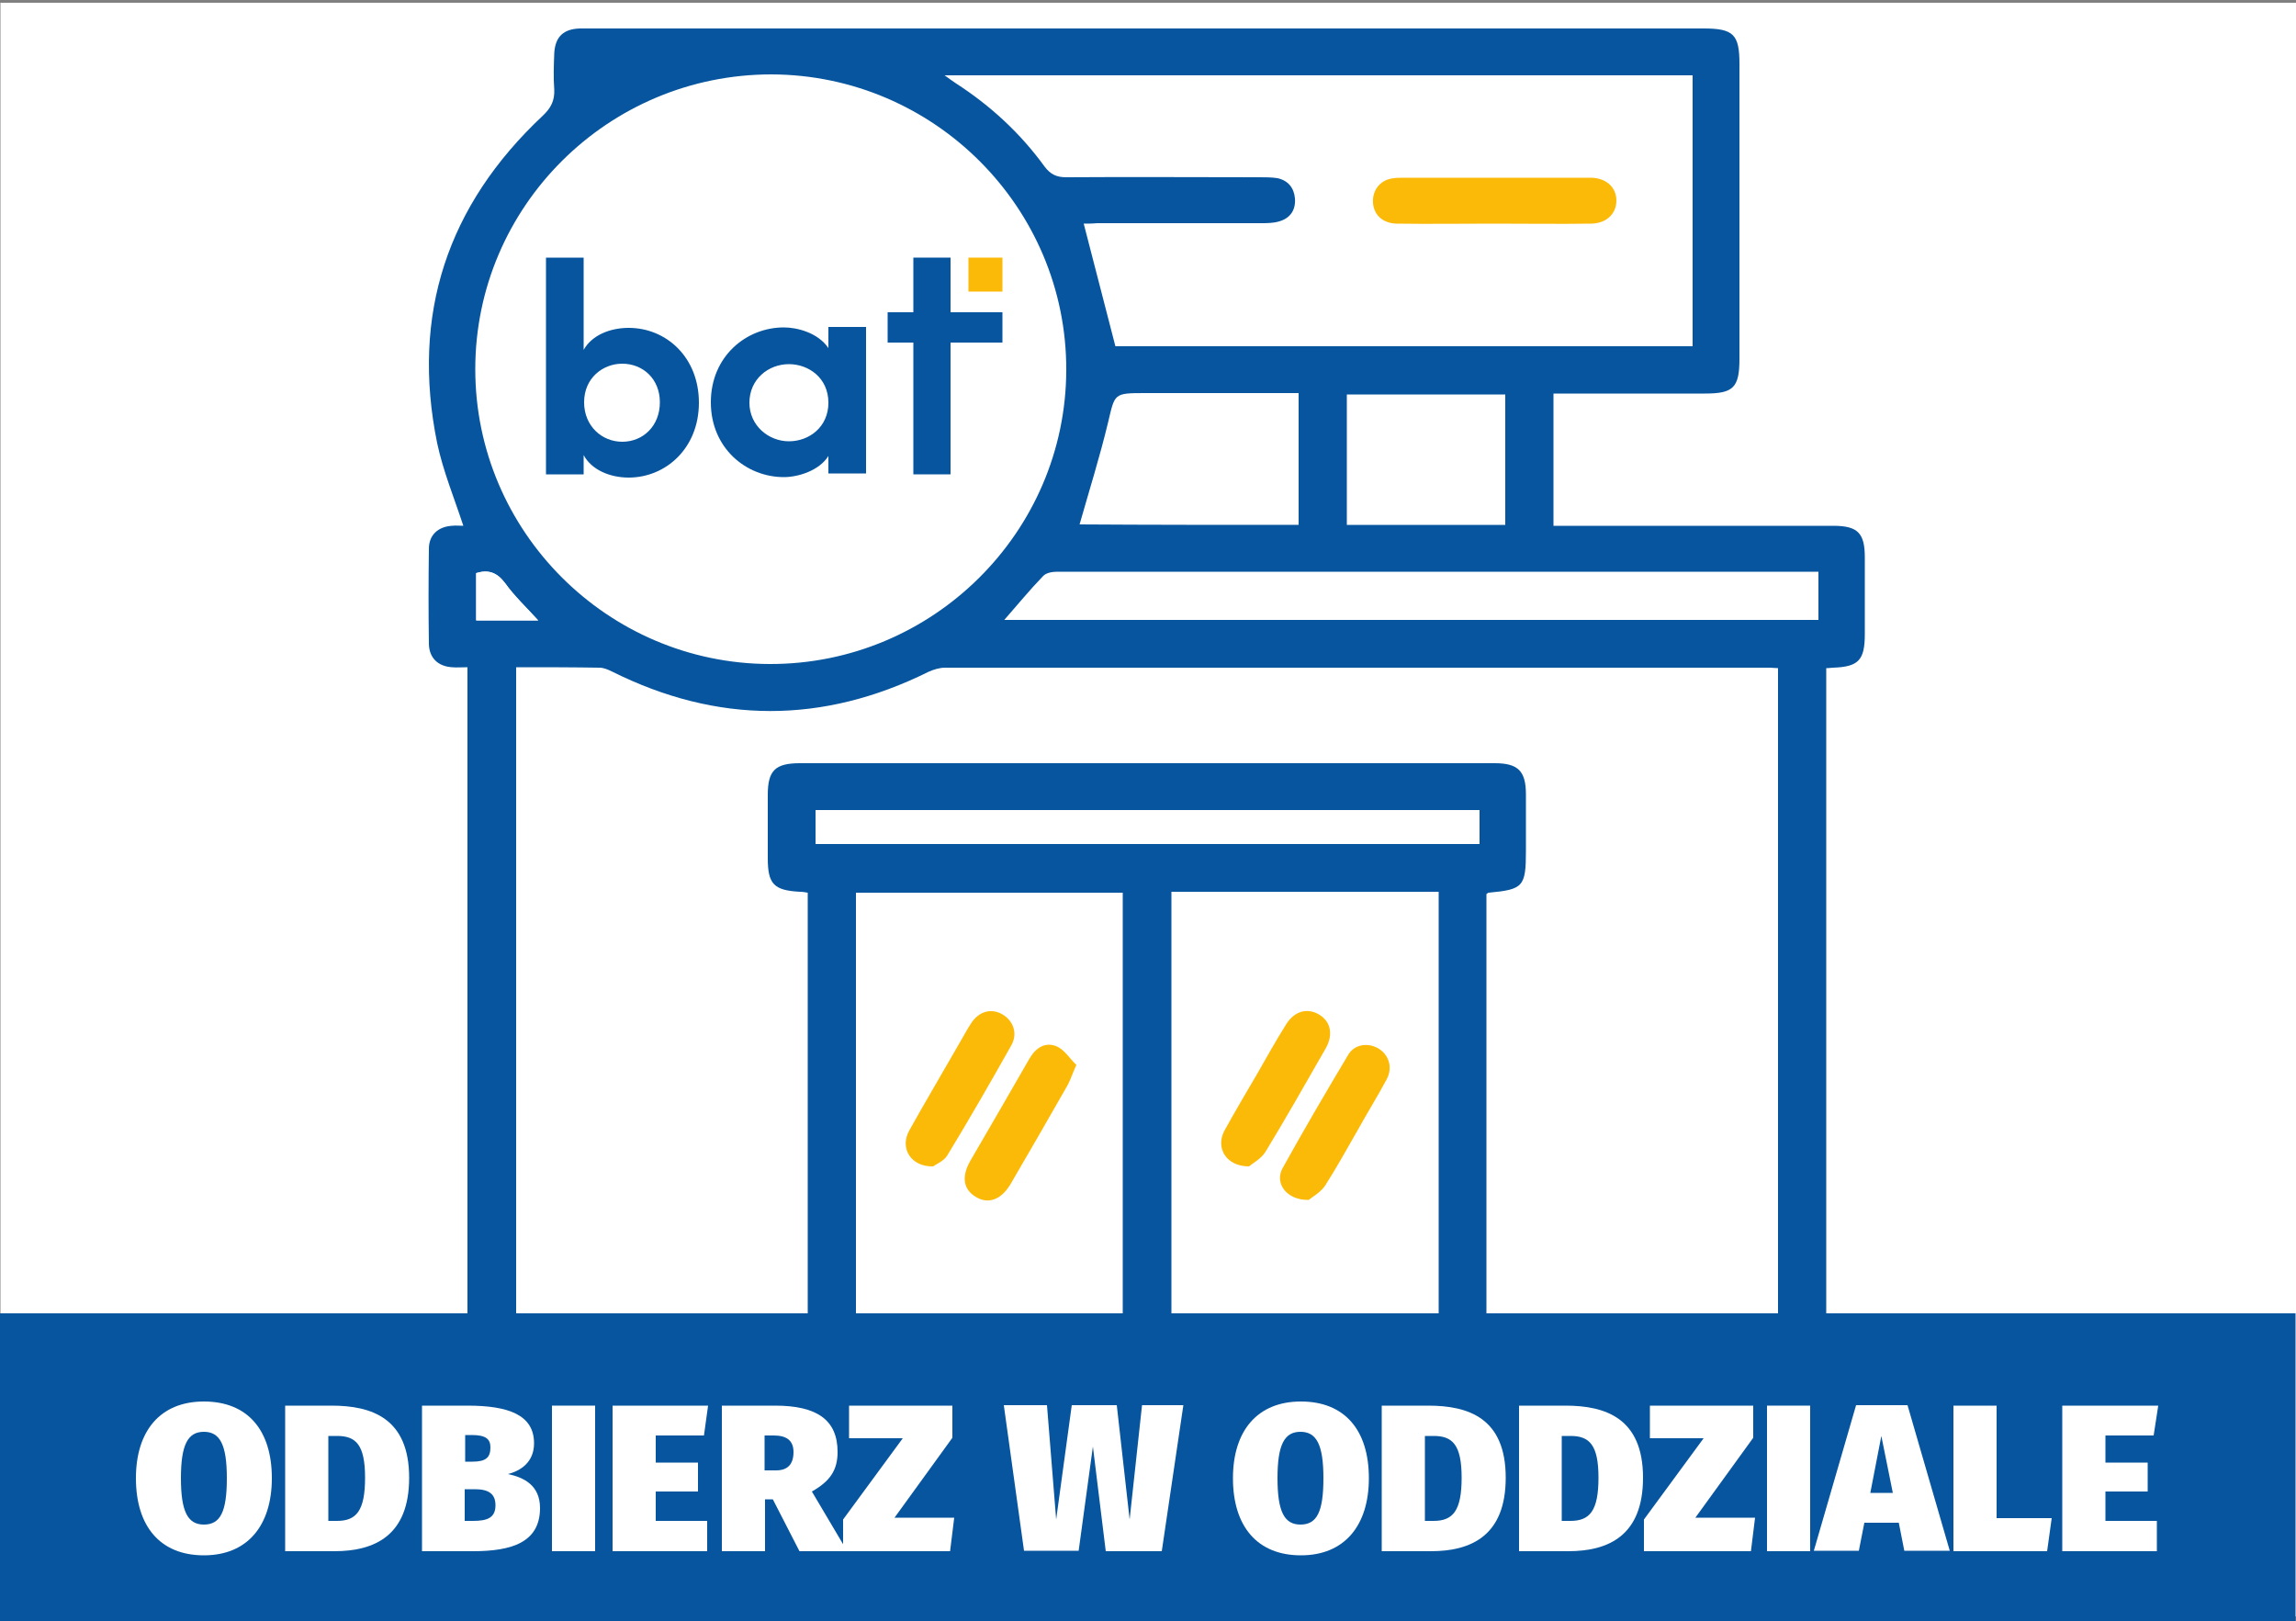 <?xml version="1.0" encoding="utf-8"?>
<!-- Generator: Adobe Illustrator 28.0.0, SVG Export Plug-In . SVG Version: 6.00 Build 0)  -->
<svg version="1.1" id="Warstwa_1" xmlns="http://www.w3.org/2000/svg" xmlns:xlink="http://www.w3.org/1999/xlink" x="0px" y="0px"
	 viewBox="0 0 500 353" style="enable-background:new 0 0 500 353;" xml:space="preserve">
<rect x="0" y="0" width="500" height="353" fill="#808080" stroke="none"/>
<style type="text/css">
	.st0{fill:#FFFFFF;}
	.st1{fill:#07559E;}
	.st2{fill:#FBBA07;}
</style>
<rect x="0.1" y="0.6" class="st0" width="500.9" height="351.4"/>
<g>
	<path class="st1" d="M101.8,145.3c-1.3,0-2.3,0.1-3.4,0c-3-0.2-4.9-2-5-5c-0.1-6.9-0.1-13.8,0-20.8c0-3,2-4.8,5-5
		c0.9-0.1,1.8,0,2.5,0c-2-6.1-4.4-11.9-5.7-18c-5.7-28,2.2-51.8,23-71.3c1.8-1.7,2.6-3.3,2.5-5.7c-0.2-2.6-0.1-5.2,0-7.9
		c0.2-3.6,2-5.3,5.6-5.4c0.7,0,1.5,0,2.2,0c80.8,0,161.7,0,242.5,0c6.5,0,7.8,1.3,7.8,7.7c0,21.4,0,42.8,0,64.2
		c0,6.3-1.3,7.6-7.5,7.6c-10.9,0-21.8,0-33,0c0,9.6,0,19,0,28.8c1,0,2.1,0,3.2,0c19.2,0,38.5,0,57.7,0c5.4,0,6.9,1.6,6.9,6.9
		c0,5.6,0,11.1,0,16.7c0,5.7-1.4,7.1-6.9,7.3c-0.4,0-0.8,0.1-1.5,0.1c0,47.3,0,94.5,0,141.7c0.2,0.1,0.4,0.3,0.6,0.3
		c7.1,0.4,7.9,1.3,7.9,8.3c0,5.5,0,10.9,0,16.4c0,4.5-1.8,6.3-6.3,6.3c-22,0-43.9,0-65.9,0c-77.6,0-155.1,0-232.7,0
		c-6.6,0-7.9-1.2-7.9-7.9c0-5.2,0-10.5,0-15.7c0-5.7,1.3-7.1,6.9-7.2c0.4,0,0.8-0.1,1.5-0.1C101.8,240.2,101.8,192.9,101.8,145.3z
		 M112.4,145.3c0,47.6,0,94.8,0,142.1c21.3,0,42.4,0,63.5,0c0-31.1,0-62,0-93c-0.6-0.1-1.1-0.2-1.7-0.2c-5.7-0.3-7-1.7-7-7.3
		c0-4.6,0-9.2,0-13.8c0-5.3,1.6-6.9,7-6.9c20.7,0,41.4,0,62.1,0c29.7,0,59.5,0,89.2,0c5.1,0,6.8,1.7,6.8,6.8c0,4.1,0,8.2,0,12.3
		c0,7.8-0.6,8.4-8.1,9.1c-0.2,0-0.3,0.2-0.5,0.3c0,30.9,0,61.8,0,92.8c21.2,0,42.3,0,63.5,0c0-47.4,0-94.6,0-142
		c-0.7,0-1.2-0.1-1.7-0.1c-59.9,0-119.8,0-179.7,0c-1.2,0-2.5,0.4-3.6,0.9c-23,11.4-46,11.4-69-0.1c-0.8-0.4-1.8-0.8-2.6-0.8
		C124.6,145.3,118.7,145.3,112.4,145.3z M103.5,80.4c0,35.3,28.8,64.1,64.1,64.2c35.5,0.1,64.5-28.7,64.6-64
		c0.1-35.4-28.8-64.3-64.2-64.4C132.4,16.2,103.5,45,103.5,80.4z M236,48.7c2.3,9,4.6,17.7,6.9,26.7c41.5,0,83.5,0,125.7,0
		c0-19.7,0-39.3,0-59c-54.2,0-108.2,0-162.9,0c1.1,0.8,1.8,1.3,2.4,1.7c7.6,4.9,14.1,10.9,19.4,18.2c1.3,1.7,2.6,2.3,4.7,2.3
		c14.1-0.1,28.2,0,42.2,0c1.3,0,2.5,0,3.8,0.2c2.3,0.5,3.6,2.1,3.8,4.4c0.2,2.5-1,4.3-3.4,5c-1.3,0.4-2.7,0.4-4.1,0.4
		c-11.9,0-23.7,0-35.6,0C237.9,48.7,236.7,48.7,236,48.7z M244.5,287.5c0-31.3,0-62.2,0-93.1c-19.5,0-38.8,0-58.1,0
		c0,31.2,0,62.1,0,93.1C205.9,287.5,225.1,287.5,244.5,287.5z M255.1,194.2c0,31.2,0,62.2,0,93.2c19.5,0,38.8,0,58.2,0
		c0-31.1,0-62.1,0-93.2C293.8,194.2,274.6,194.2,255.1,194.2z M396,297.9c-97.6,0-195,0-292.4,0c0,3.5,0,6.9,0,10.3
		c97.5,0,194.9,0,292.4,0C396,304.7,396,301.4,396,297.9z M218.7,135c59.3,0,118.3,0,177.3,0c0-3.6,0-7,0-10.5c-1.5,0-2.8,0-4,0
		c-40.7,0-81.3,0-122,0c-13.2,0-26.5,0-39.7,0c-1.1,0-2.4,0.2-3.1,0.9C224.2,128.5,221.6,131.7,218.7,135z M282.8,114.3
		c0-9.6,0-19,0-28.7c-1.4,0-2.5,0-3.6,0c-10,0-19.9,0-29.9,0c-6.8,0-6.5,0.1-8,6.4c-1.8,7.5-4.1,14.8-6.2,22.2
		C250.5,114.3,266.5,114.3,282.8,114.3z M322.2,176.4c-48.4,0-96.6,0-144.6,0c0,2.6,0,5,0,7.4c48.3,0,96.5,0,144.6,0
		C322.2,181.2,322.2,178.9,322.2,176.4z M327.8,114.3c0-9.6,0-18.9,0-28.4c-11.6,0-22.9,0-34.5,0c0,9.5,0,18.9,0,28.4
		C304.8,114.3,316.2,114.3,327.8,114.3z M117.2,135.1c-2.7-2.9-5.2-5.3-7.2-8.1c-1.8-2.4-3.7-3-6.3-2.2c0,3.5,0,6.9,0,10.3
		C108.2,135.1,112.5,135.1,117.2,135.1z"/>
	<path class="st0" d="M117.2,135.1c-4.7,0-9,0-13.5,0c0-3.4,0-6.8,0-10.3c2.6-0.8,4.5-0.2,6.3,2.2
		C112,129.8,114.6,132.2,117.2,135.1z"/>
	<path class="st2" d="M325.2,48.7c-7,0-14.1,0.1-21.1,0c-3-0.1-4.9-1.9-5.1-4.5c-0.2-2.6,1.4-4.8,3.9-5.3c0.9-0.2,1.9-0.2,2.8-0.2
		c13.1,0,26.3,0,39.4,0c0.5,0,1.1,0,1.6,0c3.3,0.2,5.3,2.2,5.3,5c0,2.8-2.1,4.9-5.4,5C339.5,48.8,332.3,48.7,325.2,48.7
		C325.2,48.7,325.2,48.7,325.2,48.7z"/>
	<path class="st2" d="M203.2,254c-4.9,0.1-7.3-4-5.2-7.8c3.5-6.3,7.2-12.5,10.8-18.8c0.9-1.5,1.7-3.1,2.7-4.6
		c1.7-2.6,4.4-3.3,6.8-1.9c2.4,1.4,3.4,4.2,1.9,6.8c-4.5,8-9.1,16-13.9,23.9C205.6,252.8,203.9,253.5,203.2,254z"/>
	<path class="st2" d="M234.4,231.9c-0.9,2-1.3,3.3-1.9,4.4c-4.1,7.2-8.2,14.3-12.4,21.5c-2,3.4-4.8,4.5-7.5,2.9
		c-2.8-1.6-3.3-4.4-1.3-7.9c4.3-7.4,8.6-14.8,12.9-22.3c1.4-2.4,3.5-3.7,6-2.6C231.9,228.7,233,230.6,234.4,231.9z"/>
	<path class="st2" d="M272,254c-5,0-7.3-4-5.4-7.7c2.3-4.2,4.8-8.4,7.2-12.5c2-3.5,4-7.1,6.2-10.6c1.8-3,4.6-3.8,7.2-2.3
		c2.6,1.5,3.2,4.4,1.5,7.4c-4.3,7.5-8.6,15.1-13.1,22.5C274.6,252.4,272.8,253.3,272,254z"/>
	<path class="st2" d="M285,261.3c-4.8,0.1-7.5-3.6-5.7-6.9c4.6-8.3,9.4-16.5,14.3-24.7c1.4-2.4,4.5-2.7,6.7-1.3
		c2.2,1.4,3,4.1,1.7,6.6c-2.1,3.9-4.4,7.6-6.5,11.4c-2.3,4-4.5,8-7,11.9C287.4,259.8,285.7,260.7,285,261.3z"/>
	<path class="st1" d="M118.9,103.3V56.1h8.2v20.1c1.7-3.1,5.6-4.8,9.8-4.8c8.2,0,15.3,6.4,15.3,16.3c0,9.9-7.2,16.3-15.3,16.3
		c-4.1,0-8.1-1.7-9.8-4.9v4.2H118.9z M135.5,96.2c4.5,0,8.2-3.4,8.2-8.6c0-5.1-3.7-8.4-8.2-8.4c-4.2,0-8.3,3.1-8.3,8.4
		C127.2,92.8,131.1,96.2,135.5,96.2"/>
	<path class="st1" d="M180.4,99.3c-2,3.2-6.6,4.6-9.7,4.6c-8.2,0-15.9-6.3-15.9-16.3c0-10,7.7-16.3,15.9-16.3c2.8,0,7.4,1.1,9.7,4.5
		v-4.6h8.2v31.9h-8.2V99.3z M171.8,96.1c4.4,0,8.6-3.1,8.6-8.4c0-5.4-4.3-8.4-8.6-8.4c-4.5,0-8.6,3.3-8.6,8.4
		C163.2,92.7,167.4,96.1,171.8,96.1"/>
	<polygon class="st1" points="207,68 218.3,68 218.3,74.6 207,74.6 207,103.3 198.9,103.3 198.9,74.6 193.3,74.6 193.3,68 198.9,68 
		198.9,56.1 207,56.1 	"/>
	<rect x="210.9" y="56.1" class="st2" width="7.4" height="7.4"/>
</g>
<rect x="-0.2" y="286" class="st1" width="500.1" height="67.6"/>
<g>
	<path class="st0" d="M59.2,321.9c0,10.3-5.3,16.8-14.8,16.8s-14.8-6.3-14.8-16.8c0-10.3,5.3-16.7,14.8-16.7S59.2,311.4,59.2,321.9z
		 M39.4,321.9c0,7.3,1.5,10.1,5,10.1c3.6,0,5-2.8,5-10.1c0-7.3-1.5-10.1-5-10.1C40.9,311.8,39.4,314.6,39.4,321.9z"/>
	<path class="st0" d="M89.1,321.8c0,12.6-7.5,16-16.3,16H62.1v-31.7h10.1C80.9,306.1,89.1,308.8,89.1,321.8z M71.5,312.7v18.5h1.9
		c4.2,0,6.1-2.2,6.1-9.4c0-7.2-2-9.1-6.1-9.1H71.5z"/>
	<path class="st0" d="M117.6,328.4c0,7.5-6.2,9.4-14.6,9.4H91.9v-31.7h9.9c8.9,0,14.5,2,14.5,8.2c0,4.1-2.9,6-5.7,6.7
		C114,321.7,117.6,323.4,117.6,328.4z M101.3,312.5v5.8h1.6c2.9,0,3.9-0.9,3.9-3.1c0-1.9-1.1-2.7-4.1-2.7H101.3z M107.9,327.8
		c0-2.5-1.5-3.5-4.5-3.5h-2.2v6.9h1.8C106,331.2,107.9,330.6,107.9,327.8z"/>
	<path class="st0" d="M129.6,337.8h-9.4v-31.7h9.4V337.8z"/>
	<path class="st0" d="M153.3,312.6h-10.5v5.9h9.2v6.3h-9.2v6.4h11.2v6.6h-20.6v-31.7h20.8L153.3,312.6z"/>
	<path class="st0" d="M168.3,326.5h-1.7v11.3h-9.4v-31.7h11.6c9.1,0,13.6,3.1,13.6,10.1c0,4-1.7,6.4-5.6,8.6l7.7,13h-10.4
		L168.3,326.5z M166.5,320.2h2.5c2.5,0,3.8-1.3,3.8-4c0-2.5-1.5-3.6-4.3-3.6h-2V320.2z"/>
	<path class="st0" d="M207.4,313.1l-12.6,17.4h13l-0.9,7.3h-23.3v-6.9l13-17.7h-11.7v-7.1h22.5V313.1z"/>
	<path class="st0" d="M253,337.8h-12.2L238,315l-3.1,22.7h-11.9l-4.4-31.7h9.4l2,24.9l3.4-24.9h9.8l2.8,24.9l2.7-24.9h9L253,337.8z"
		/>
	<path class="st0" d="M298.1,321.9c0,10.3-5.3,16.8-14.8,16.8c-9.5,0-14.8-6.3-14.8-16.8c0-10.3,5.3-16.7,14.8-16.7
		C292.8,305.2,298.1,311.4,298.1,321.9z M278.2,321.9c0,7.3,1.5,10.1,5,10.1c3.6,0,5-2.8,5-10.1c0-7.3-1.5-10.1-5-10.1
		C279.7,311.8,278.2,314.6,278.2,321.9z"/>
	<path class="st0" d="M327.9,321.8c0,12.6-7.5,16-16.3,16h-10.7v-31.7h10.1C319.8,306.1,327.9,308.8,327.9,321.8z M310.3,312.7v18.5
		h1.9c4.2,0,6.1-2.2,6.1-9.4c0-7.2-2-9.1-6.1-9.1H310.3z"/>
	<path class="st0" d="M357.8,321.8c0,12.6-7.5,16-16.3,16h-10.7v-31.7h10.1C349.6,306.1,357.8,308.8,357.8,321.8z M340.1,312.7v18.5
		h1.9c4.2,0,6.1-2.2,6.1-9.4c0-7.2-2-9.1-6.1-9.1H340.1z"/>
	<path class="st0" d="M381.8,313.1l-12.6,17.4h13l-0.9,7.3H358v-6.9l13-17.7h-11.7v-7.1h22.5V313.1z"/>
	<path class="st0" d="M394.2,337.8h-9.4v-31.7h9.4V337.8z"/>
	<path class="st0" d="M413.5,331.6H406l-1.2,6.1H395l9.2-31.7h11.2l9.2,31.7h-9.9L413.5,331.6z M412.2,325.1l-2.5-12.4l-2.4,12.4
		H412.2z"/>
	<path class="st0" d="M434.8,330.6h12l-1,7.2h-20.4v-31.7h9.4V330.6z"/>
	<path class="st0" d="M469,312.6h-10.5v5.9h9.2v6.3h-9.2v6.4h11.2v6.6h-20.6v-31.7H470L469,312.6z"/>
</g>
</svg>
